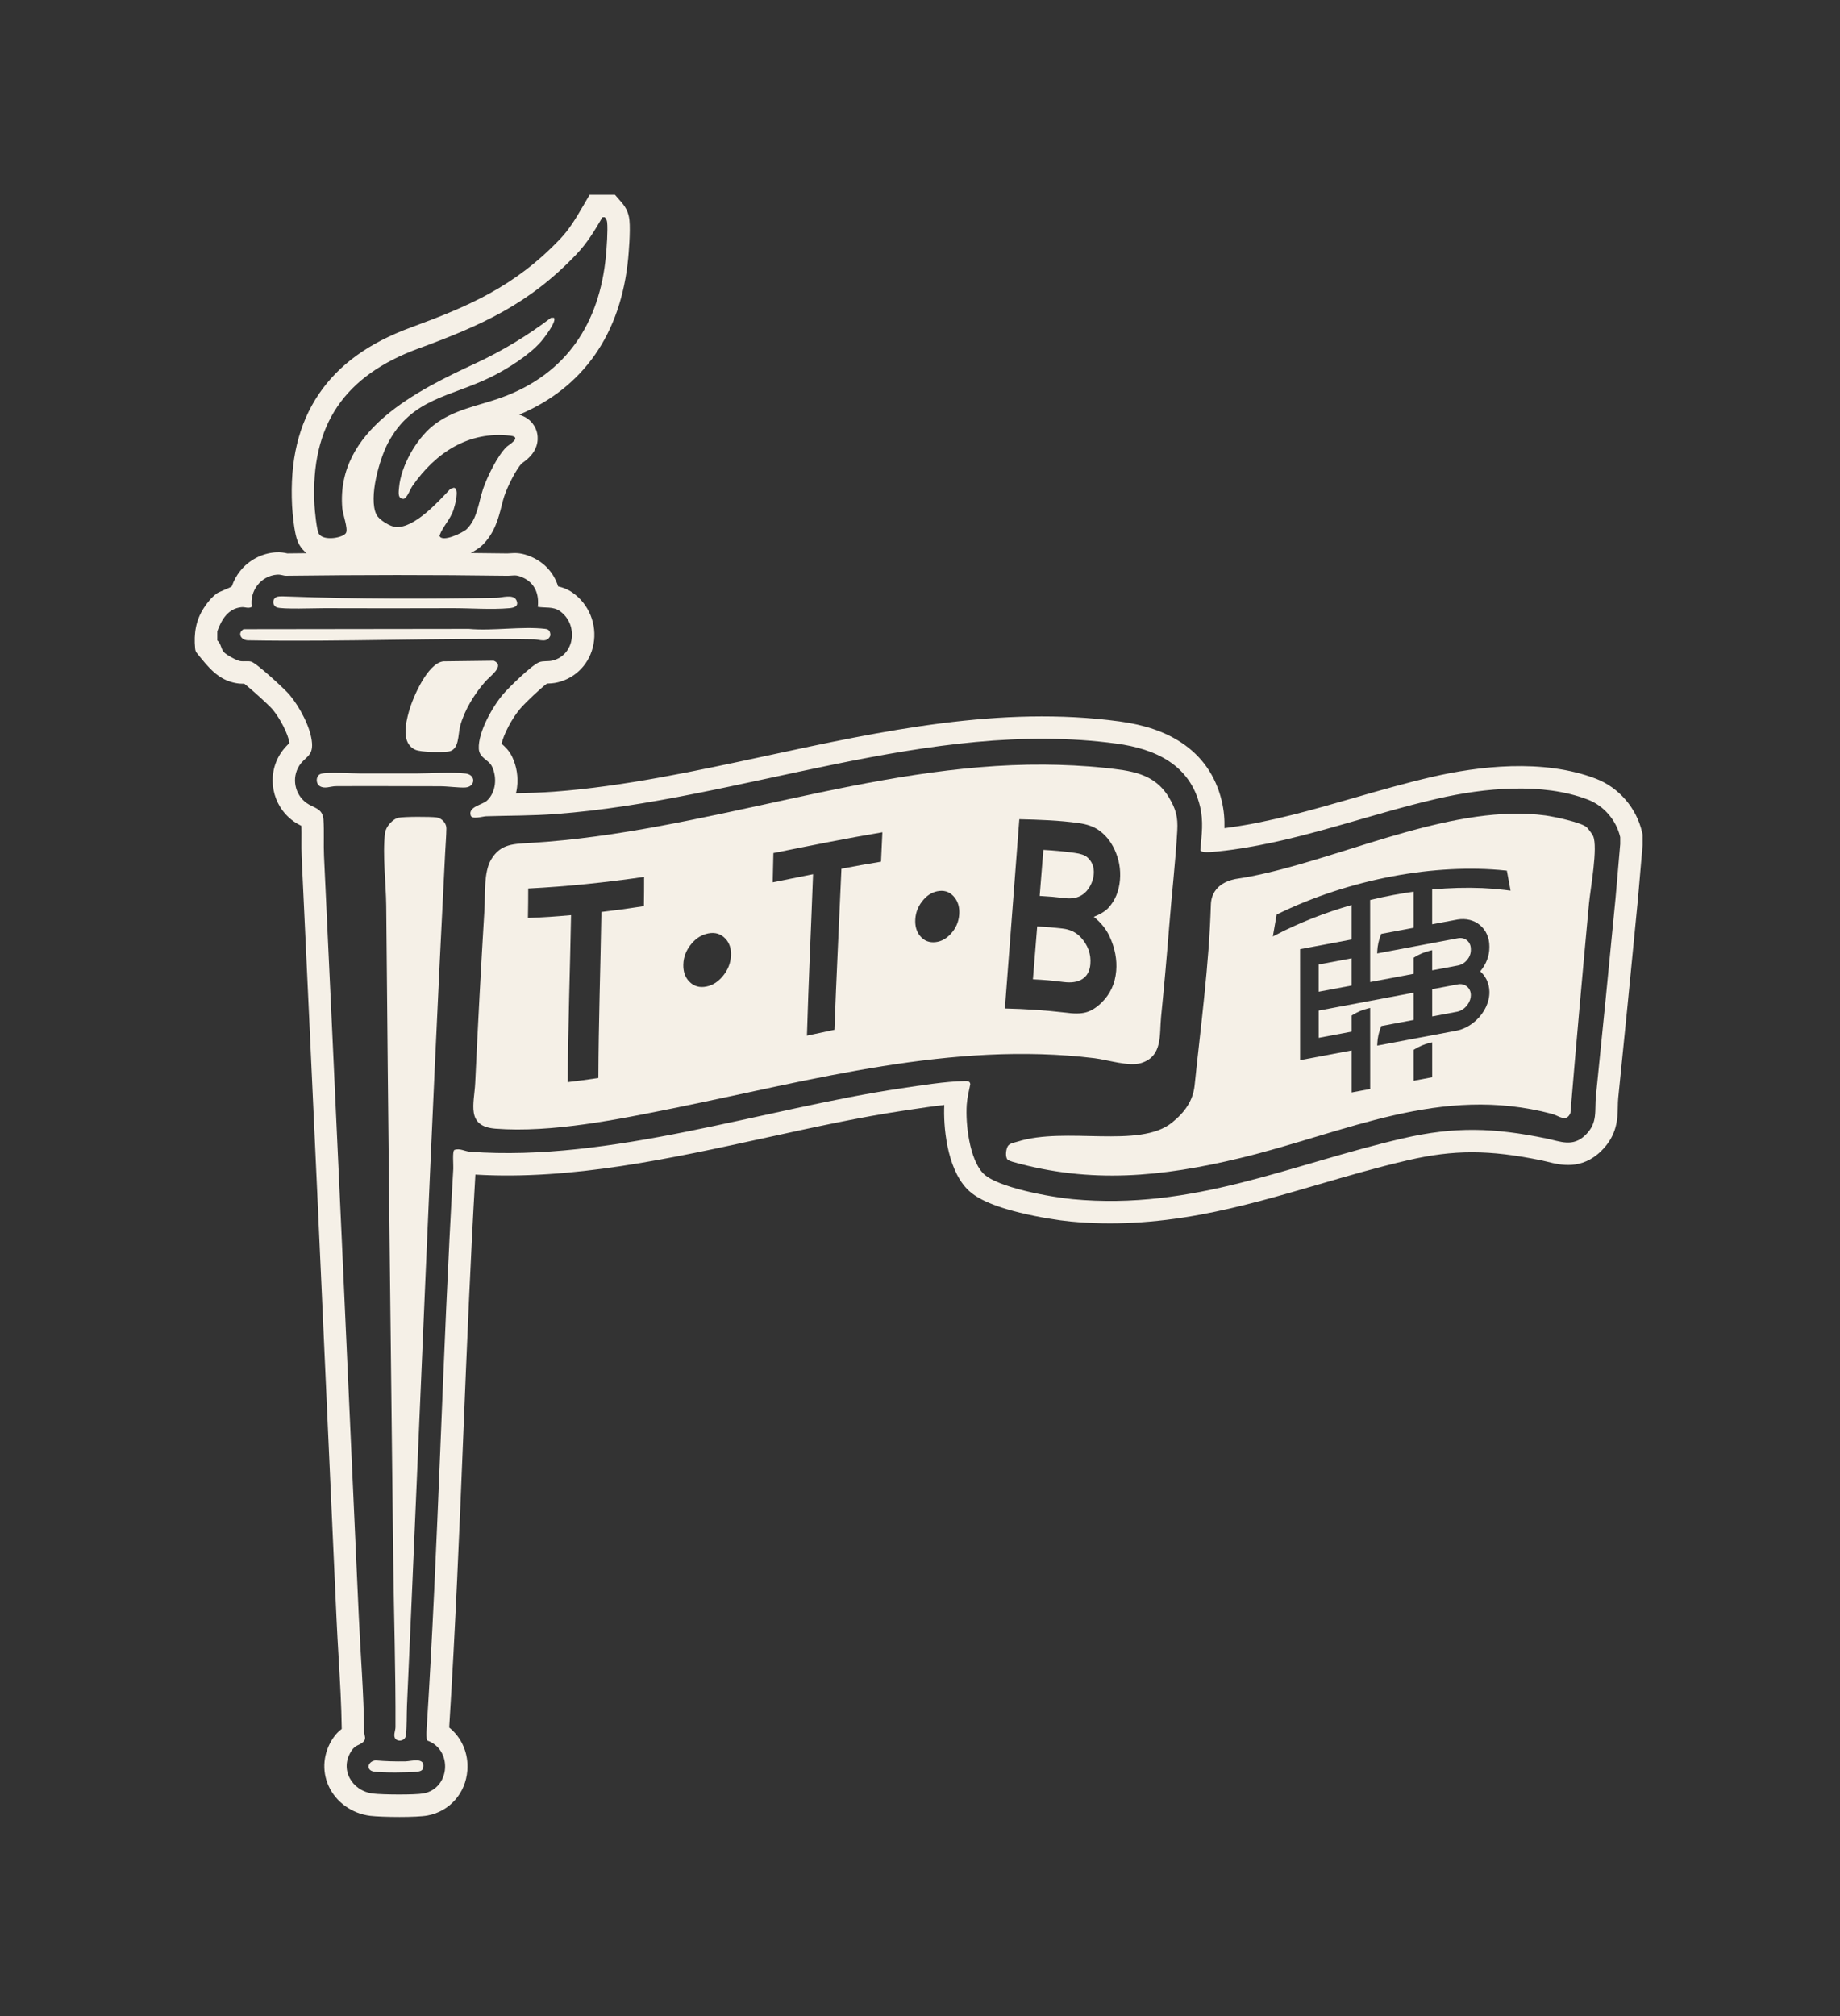 <svg width="252" height="276" viewBox="0 0 252 276" fill="none" xmlns="http://www.w3.org/2000/svg">
<rect x="0" y="0" width="252" height="276" fill="#333333" stroke="none"/>
<path d="M59.787 111.907C58.949 111.794 55.369 111.792 54.59 111.951C53.76 112.12 52.831 113.197 52.729 114.049C52.371 117.024 52.871 120.978 52.897 124.037C53.158 153.895 53.504 183.61 53.856 213.478C53.945 221.11 54.2 228.834 54.165 236.462C54.163 236.94 53.788 237.668 54.197 238.08C54.619 238.503 55.509 238.283 55.593 237.573C55.73 236.433 55.685 234.691 55.741 233.446C57.495 194.542 58.97 155.632 60.968 116.744C61.022 115.699 61.124 114.403 61.136 113.41C61.146 112.696 60.512 112.007 59.788 111.909L59.787 111.907Z" fill="#F5F0E7"/>
<path d="M63.743 105.894C61.803 105.669 58.973 105.889 56.922 105.89C54.485 105.89 51.925 105.881 49.49 105.89C48.286 105.895 44.867 105.674 43.974 105.93C43.265 106.134 43.179 107.23 43.798 107.622C44.467 108.044 45.278 107.636 45.993 107.631C50.721 107.602 55.53 107.639 60.258 107.64C61.321 107.64 62.845 107.863 63.738 107.807C65.102 107.721 65.239 106.065 63.745 105.892L63.743 105.894Z" fill="#F5F0E7"/>
<path d="M148.256 122.479C148.66 122.21 149.004 121.821 149.293 121.305C149.581 120.791 149.749 120.257 149.796 119.7C149.878 118.725 149.577 117.933 148.886 117.343C148.561 117.071 147.99 116.869 147.17 116.76C145.472 116.534 144.618 116.454 142.897 116.351C142.697 118.855 142.595 120.12 142.39 122.653C143.789 122.735 144.484 122.794 145.869 122.957C146.817 123.068 147.612 122.916 148.256 122.479Z" fill="#F5F0E7"/>
<path d="M73.093 87.521C73.935 87.535 74.967 88.088 75.387 86.969C75.342 86.436 75.23 86.16 74.679 86.094C71.461 85.716 67.51 86.401 64.209 86.097L33.361 86.136C32.458 86.681 33.002 87.643 33.958 87.66C46.973 87.891 60.037 87.3 73.093 87.521Z" fill="#F5F0E7"/>
<path d="M67.627 90.448L60.728 90.535C58.561 90.764 56.527 95.519 56.01 97.379C55.55 99.035 54.933 101.743 56.867 102.635C57.647 102.995 60.436 103.001 61.368 102.893C62.941 102.711 62.696 100.568 63.036 99.336C63.637 97.163 64.979 95.006 66.446 93.323C67.15 92.515 69.217 91.144 67.627 90.448Z" fill="#F5F0E7"/>
<path d="M37.88 83.137C38.537 83.443 43.279 83.256 44.421 83.261C50.242 83.286 56.178 83.276 62.005 83.261C64.487 83.254 67.266 83.484 69.766 83.261C70.465 83.199 71.11 82.971 70.71 82.144C70.306 81.311 68.72 81.823 68.024 81.836C58.604 82.016 48.942 82.017 39.512 81.665C39.108 81.65 38.287 81.599 37.952 81.701C37.285 81.903 37.252 82.846 37.88 83.137Z" fill="#F5F0E7"/>
<path d="M55.511 241.133C54.145 241.155 52.784 241.117 51.426 241C50.365 241.111 50.049 242.357 51.237 242.539C52.334 242.708 55.946 242.685 57.09 242.553C57.478 242.508 57.88 242.436 57.962 241.994C58.238 240.498 56.324 241.12 55.511 241.133Z" fill="#F5F0E7"/>
<path d="M149.89 144.869C151.732 145.094 154.615 146.054 156.292 145.531C159.257 144.606 158.774 141.653 159.017 139.231C159.43 135.121 159.797 130.997 160.124 126.877C160.468 122.516 160.984 118.091 161.232 113.734C161.34 111.858 161.043 110.759 160.094 109.175C158.075 105.805 154.807 105.498 151.172 105.109C148.608 104.834 145.567 104.692 142.986 104.676C119.297 104.532 96.538 113.92 72.761 115.392C70.419 115.538 68.583 115.458 67.269 117.661C66.22 119.42 66.475 122.461 66.351 124.502C65.876 132.362 65.45 140.345 65.083 148.253C64.952 151.081 63.773 154.197 67.851 154.516C75.555 155.117 84.751 153.227 92.293 151.703C111.247 147.873 130.386 142.498 149.89 144.869ZM88.186 124.054C85.871 124.409 84.707 124.572 82.366 124.85C82.239 132.427 81.977 140.001 81.95 147.58C80.286 147.826 79.448 147.94 77.759 148.141C77.791 140.519 78.071 132.903 78.209 125.284C75.858 125.494 74.677 125.575 72.302 125.67C72.332 123.98 72.342 123.162 72.342 121.637C77.672 121.368 82.93 120.814 88.213 120.052C88.215 121.581 88.208 122.39 88.186 124.054ZM100.115 130.757C100.082 131.83 99.695 132.801 98.964 133.667C98.332 134.416 97.602 134.882 96.769 135.054C95.797 135.255 94.994 135.016 94.362 134.341C93.822 133.763 93.561 132.993 93.586 132.038C93.614 130.979 94.004 130.017 94.743 129.152C95.374 128.412 96.133 127.955 97.016 127.783C97.946 127.602 98.73 127.842 99.357 128.51C99.892 129.078 100.143 129.828 100.114 130.758L100.115 130.757ZM120.662 117.967C118.507 118.324 117.423 118.521 115.239 118.932C114.925 126.281 114.549 133.627 114.281 140.979C112.782 141.29 112.028 141.452 110.513 141.783C110.734 134.414 111.081 127.05 111.355 119.682C109.157 120.117 108.052 120.342 105.827 120.791C105.873 119.142 105.892 118.336 105.92 116.788C110.887 115.787 115.852 114.78 120.849 113.941C120.782 115.514 120.743 116.323 120.662 117.967ZM131.372 125.171C131.301 126.206 130.909 127.097 130.208 127.854C129.602 128.509 128.919 128.885 128.152 128.976C127.259 129.083 126.535 128.794 125.983 128.102C125.512 127.511 125.3 126.757 125.356 125.839C125.418 124.822 125.809 123.914 126.517 123.125C127.123 122.451 127.835 122.06 128.651 121.97C129.51 121.873 130.217 122.188 130.766 122.905C131.233 123.516 131.434 124.274 131.372 125.171ZM139.6 112.154C142.311 112.217 144.996 112.304 147.687 112.675C148.835 112.827 149.742 113.153 150.409 113.603C151.358 114.244 152.108 115.15 152.639 116.293C153.259 117.627 153.509 119.024 153.386 120.453C153.252 122.022 152.722 123.292 151.792 124.3C151.352 124.764 150.69 125.163 149.805 125.518C150.798 126.318 151.515 127.224 151.961 128.199C152.701 129.787 153.001 131.376 152.868 132.931C152.717 134.689 152.038 136.127 150.826 137.299C150.131 137.973 149.426 138.404 148.71 138.596C147.993 138.789 147.082 138.79 145.975 138.633C143.158 138.308 140.459 138.127 137.625 138.062C138.27 129.424 138.959 120.791 139.603 112.154H139.6Z" fill="#F5F0E7"/>
<path d="M148.244 134.027C148.89 133.607 149.252 132.938 149.332 132.001C149.449 130.634 149.009 129.388 148.006 128.31C147.379 127.643 146.552 127.237 145.519 127.119C144.138 126.961 143.444 126.903 142.05 126.828C141.854 129.241 141.66 131.654 141.467 134.068C143.15 134.155 143.988 134.227 145.657 134.437C146.737 134.572 147.598 134.446 148.244 134.027Z" fill="#F5F0E7"/>
<path d="M224.889 113.923C224.131 110.61 221.705 107.804 218.557 106.6C211.281 103.818 202.392 104.924 196.215 106.341C192.588 107.174 188.945 108.222 185.422 109.237C179.821 110.849 174.029 112.516 168.326 113.292C168.101 113.323 167.891 113.35 167.694 113.376C167.723 112.214 167.649 110.98 167.311 109.595C166.482 106.204 164.624 103.533 161.788 101.657C159.547 100.175 156.775 99.227 153.313 98.759C137.056 96.561 120.768 100.068 105.016 103.46C95.396 105.532 85.448 107.673 75.87 108.385C74.089 108.516 72.405 108.563 70.666 108.596C70.729 108.339 70.778 108.076 70.813 107.809C70.997 106.386 70.762 104.901 70.152 103.624C69.737 102.754 69.137 102.189 68.694 101.818C68.968 100.54 70.151 98.275 71.275 96.985C72.06 96.085 74.057 94.203 74.909 93.581C75.264 93.571 75.798 93.555 76.399 93.407C78.928 92.787 80.799 90.789 81.284 88.192C81.791 85.472 80.663 82.7 78.41 81.129C77.74 80.661 77.061 80.413 76.436 80.278C75.878 78.49 74.622 77.05 72.824 76.254C71.486 75.661 70.602 75.677 69.811 75.745C69.659 75.757 69.577 75.763 69.478 75.763C67.832 75.74 66.161 75.721 64.468 75.706C65.01 75.427 65.642 75.048 66.082 74.613C67.765 72.946 68.279 70.903 68.693 69.261C68.813 68.784 68.926 68.332 69.055 67.951C69.573 66.403 70.736 64.216 71.423 63.473C71.434 63.465 71.447 63.456 71.46 63.447C71.704 63.27 72.071 63.004 72.412 62.677C73.88 61.269 73.686 59.764 73.536 59.183C73.382 58.589 72.849 57.281 71.104 56.772C79.9 53.071 85.054 45.684 86.037 35.326C86.071 34.959 86.372 31.686 86.2 30.106C86.102 29.208 85.756 28.428 85.141 27.722L84.225 26.668H80.748L79.861 28.192C78.835 29.957 77.952 31.409 76.731 32.696C70.485 39.272 64.044 41.978 56.274 44.831C50.513 46.946 46.389 49.929 43.665 53.952C40.885 58.06 39.687 63.062 40.002 69.245C40.027 69.74 40.111 70.695 40.222 71.563C40.455 73.389 40.706 74.098 41.036 74.649C41.287 75.069 41.61 75.43 41.988 75.73C41.113 75.739 40.235 75.748 39.353 75.76C39.029 75.687 38.451 75.563 37.711 75.619C35.826 75.761 34.068 76.693 32.889 78.174C32.389 78.8 32.008 79.507 31.754 80.256C31.709 80.389 29.976 81.035 29.722 81.221C28.987 81.758 28.43 82.449 27.933 83.204C26.821 84.892 26.529 86.748 26.722 88.743C26.735 88.869 26.749 88.996 26.794 89.114C26.852 89.27 26.959 89.401 27.064 89.53C28.545 91.352 29.878 93.106 32.382 93.527C32.792 93.596 33.166 93.604 33.455 93.6C34.522 94.424 36.833 96.543 37.313 97.098C38.411 98.413 39.451 100.489 39.648 101.719C39.304 102.041 38.824 102.511 38.385 103.207C36.469 106.248 37.252 110.29 40.168 112.409C40.566 112.699 40.953 112.905 41.274 113.063C41.294 113.644 41.289 114.264 41.286 114.91C41.281 115.699 41.275 116.516 41.314 117.327C42.729 147.288 44.2 179.424 46.085 221.526C46.168 223.36 46.276 225.211 46.381 227.003C46.568 230.189 46.76 233.479 46.803 236.69C46.425 236.973 46.012 237.368 45.631 237.927C44.276 239.919 44.042 242.375 45.005 244.499C46.011 246.715 48.198 248.282 50.715 248.59C51.457 248.68 53.086 248.745 54.714 248.745C56.245 248.745 57.775 248.688 58.564 248.542C61.576 247.979 63.765 245.508 64.007 242.391C64.192 240.036 63.234 237.87 61.519 236.493C62.369 223.048 62.924 209.394 63.462 196.184C63.934 184.587 64.422 172.603 65.107 160.802C78.252 161.581 91.838 158.61 104.988 155.733C111.569 154.293 117.786 152.934 123.923 152.021L124.617 151.917C125.96 151.715 127.725 151.45 129.327 151.272C129.182 154.079 129.639 159.794 132.394 162.715C133.194 163.561 134.818 164.825 139.683 166.018C142.228 166.641 144.998 167.073 146.614 167.225C152.273 167.756 158.077 167.451 164.356 166.292C169.885 165.273 175.299 163.694 180.537 162.166C184.506 161.008 188.61 159.811 192.806 158.84C199.125 157.377 203.925 157.383 211.149 158.863C211.406 158.916 211.676 158.982 211.963 159.054C213.698 159.485 216.602 160.206 219.291 157.577C221.499 155.417 221.542 153.154 221.574 151.501C221.582 151.087 221.588 150.696 221.627 150.318C222.461 142.171 223.341 133.307 224.316 123.219L224.967 115.695V114.267L224.89 113.929L224.889 113.923ZM57.328 47.709C65.959 44.539 72.47 41.632 78.953 34.806C80.427 33.254 81.445 31.566 82.51 29.733H82.828C83.018 29.951 83.12 30.139 83.152 30.437C83.264 31.469 83.089 33.928 82.984 35.035C82.108 44.265 77.582 51.166 68.769 54.395C65.5 55.593 62.053 56.044 59.24 58.328C56.977 60.164 54.915 63.804 54.653 66.726C54.595 67.373 54.427 68.299 55.282 68.298C55.743 68.195 56.175 66.978 56.498 66.513C59.651 61.986 64.186 58.965 69.926 59.653C71.543 59.846 69.662 60.907 69.379 61.179C68.133 62.378 66.706 65.31 66.148 66.975C65.537 68.8 65.4 70.972 63.925 72.434C63.443 72.911 60.503 74.344 60.186 73.338C60.653 72.051 61.677 71.136 62.122 69.76C62.302 69.204 62.968 66.837 62.154 66.774L61.675 66.936C60.033 68.67 56.811 72.276 54.25 72.158C53.461 72.121 51.898 71.174 51.544 70.43C50.447 68.125 51.977 62.833 53.148 60.627C56.402 54.502 61.712 54.342 67.255 51.611C69.477 50.516 72.499 48.611 74.113 46.749C74.481 46.325 76.314 43.961 75.86 43.508H75.467C72.269 45.931 68.838 48.018 65.196 49.711C57.138 53.456 45.998 58.89 46.876 69.552C46.948 70.434 47.674 72.304 47.402 72.923C47.092 73.63 44.295 74.121 43.67 73.073C43.356 72.547 43.104 69.852 43.065 69.085C42.504 58.105 47.244 51.409 57.331 47.705L57.328 47.709ZM221.9 115.556L221.264 122.917C220.393 131.932 219.501 140.973 218.576 149.999C218.363 152.08 218.875 153.686 217.146 155.378C215.391 157.095 213.694 156.248 211.764 155.853C204.62 154.39 199.286 154.187 192.113 155.848C176.636 159.431 163.432 165.719 146.9 164.167C144.088 163.902 136.503 162.597 134.623 160.605C132.774 158.644 132.225 153.89 132.398 151.256C132.461 150.299 132.705 149.354 132.887 148.417C132.843 147.938 132.4 148.003 132.005 148.005C129.677 148.021 125.871 148.626 123.471 148.983C104.397 151.821 83.69 159.093 64.374 157.674C63.662 157.622 62.959 157.146 62.223 157.429C61.934 157.631 62.111 159.492 62.082 159.979C60.578 185.609 60.057 211.2 58.428 236.764C58.406 237.103 58.366 238.037 58.51 238.275C62.03 239.523 61.672 244.834 57.999 245.52C56.82 245.74 52.352 245.694 51.084 245.54C48.169 245.184 46.44 242.177 48.163 239.646C48.698 238.861 49.229 238.939 49.711 238.503C50.247 238.02 49.876 237.635 49.872 237.092C49.824 231.857 49.38 226.624 49.145 221.383C47.591 186.654 46.016 151.943 44.374 117.176C44.299 115.565 44.413 113.794 44.298 112.189C44.183 110.618 42.95 110.636 41.969 109.923C40.369 108.76 39.915 106.522 40.977 104.835C41.759 103.595 42.87 103.57 42.732 101.719C42.575 99.598 41.018 96.745 39.664 95.126C39.025 94.361 35.123 90.761 34.397 90.575C33.933 90.454 33.396 90.584 32.889 90.499C32.378 90.413 30.978 89.64 30.644 89.259C30.257 88.817 30.253 88.036 29.762 87.686V86.42C30.328 84.863 31.21 83.314 33.056 83.127C33.592 83.073 34.012 83.365 34.492 83.071C34.157 80.862 35.739 78.839 37.94 78.673C38.472 78.633 38.812 78.83 39.194 78.825C49.257 78.701 59.415 78.686 69.434 78.827C70.317 78.839 70.554 78.602 71.58 79.056C73.236 79.79 73.861 81.33 73.655 83.077C74.662 83.252 75.757 83.015 76.655 83.641C79.259 85.459 78.766 89.668 75.669 90.427C75.028 90.584 74.395 90.434 73.838 90.656C72.81 91.065 69.793 94.016 68.964 94.968C67.496 96.651 65.472 100.214 65.573 102.481C65.632 103.793 66.919 103.967 67.385 104.944C68.098 106.438 67.937 108.475 66.677 109.625C66.069 110.179 64.068 110.455 64.47 111.655C64.662 112.228 66.112 111.764 66.584 111.749C69.861 111.647 72.819 111.684 76.097 111.441C101.414 109.563 127.261 98.33 152.901 101.797C158.223 102.516 162.952 104.681 164.331 110.322C164.863 112.497 164.565 114.22 164.395 116.401C164.434 116.571 164.827 116.634 164.969 116.65C165.685 116.731 167.911 116.443 168.738 116.329C178.293 115.028 187.571 111.47 196.9 109.329C203.246 107.873 211.236 107.084 217.461 109.463C219.672 110.31 221.374 112.313 221.9 114.607V115.556Z" fill="#F5F0E7"/>
<path d="M200.911 135.052L200.827 134.99C200.502 134.759 200.079 134.67 199.653 134.76L196.145 135.419L196.148 139.15L199.55 138.509C200.113 138.404 200.643 138.042 201.008 137.514H201.01C201.293 137.111 201.442 136.669 201.442 136.239C201.442 135.755 201.253 135.335 200.911 135.052Z" fill="#F5F0E7"/>
<path d="M188.63 130.175C188.669 129.446 188.831 128.712 189.109 127.995L189.165 127.85L193.602 127.016L193.6 122.073C192.776 122.184 191.89 122.328 190.812 122.53C189.747 122.73 188.707 122.954 187.724 123.195L187.649 123.214L187.652 134.441L193.602 133.32V131.12L193.732 131.039C194.389 130.632 195.084 130.34 195.798 130.166L196.143 130.083L196.145 132.841L199.689 132.174C200.654 131.991 201.441 131.055 201.441 130.083V129.93C201.441 129.441 201.257 129.019 200.921 128.74C200.584 128.462 200.134 128.354 199.653 128.451L188.611 130.529L188.63 130.173V130.175Z" fill="#F5F0E7"/>
<path d="M217.314 113.253C216.553 112.577 212.787 111.792 211.643 111.638C199.547 110.02 185.172 116.832 173.372 119.536C172.113 119.825 170.805 120.104 169.527 120.285C168.842 120.381 165.924 120.882 165.834 123.877C165.586 132.113 164.458 140.379 163.612 148.575C163.399 150.642 162.306 152.245 160.5 153.693C156.018 157.29 145.948 154.192 139.336 156.293C138.918 156.426 138.283 156.513 138.036 156.894C137.768 157.308 137.643 158.374 137.989 158.745C138.09 158.853 138.53 159.011 138.702 159.06C149.396 162.08 159.131 161.118 169.791 158.554C184.329 155.057 197.237 148.415 212.586 152.498C213.495 152.739 214.504 153.712 215.083 152.369C215.879 142.799 216.733 133.27 217.621 123.713C217.809 121.697 218.881 115.978 218.184 114.44C218.075 114.2 217.506 113.426 217.311 113.254L217.314 113.253ZM193.606 147.956L193.604 143.731L193.735 143.649C194.394 143.241 195.09 142.946 195.801 142.776L196.145 142.692L196.148 147.477L193.606 147.956ZM206.099 121.831C205.034 121.706 204.012 121.625 202.995 121.581C200.811 121.494 198.537 121.551 196.224 121.765L196.143 121.773V126.535L199.624 125.883C200.784 125.696 201.872 125.959 202.7 126.656C203.526 127.351 203.981 128.383 203.981 129.559V129.712C203.981 130.844 203.55 131.992 202.76 132.939L202.724 132.981C203.051 133.262 203.324 133.607 203.538 134.008C203.587 134.097 203.614 134.147 203.635 134.2C203.855 134.689 203.969 135.195 203.984 135.735C204.026 137.12 203.343 138.6 202.159 139.69C201.347 140.436 200.407 140.925 199.438 141.108L188.618 143.144L188.637 142.788C188.676 142.06 188.838 141.326 189.116 140.61L189.172 140.466L193.605 139.631L193.603 135.901L180.599 138.351L180.601 142.082L185.113 141.231L185.111 139.036L185.241 138.953C185.9 138.544 186.594 138.246 187.307 138.073L187.652 137.987L187.656 149.078L185.113 149.557V143.806L178.058 145.136L178.056 129.945L185.11 128.618V123.897C181.448 124.949 177.989 126.311 174.823 127.945L174.323 128.203L174.848 125.202L174.976 125.14C179.764 122.795 185.205 121.007 190.711 119.967C196.071 118.958 201.417 118.679 206.166 119.172L206.373 119.194L206.882 121.931L206.1 121.833L206.099 121.831Z" fill="#F5F0E7"/>
<path d="M180.597 132.042V135.77L185.11 134.921L185.109 131.194L180.597 132.042Z" fill="#F5F0E7"/>
</svg>
